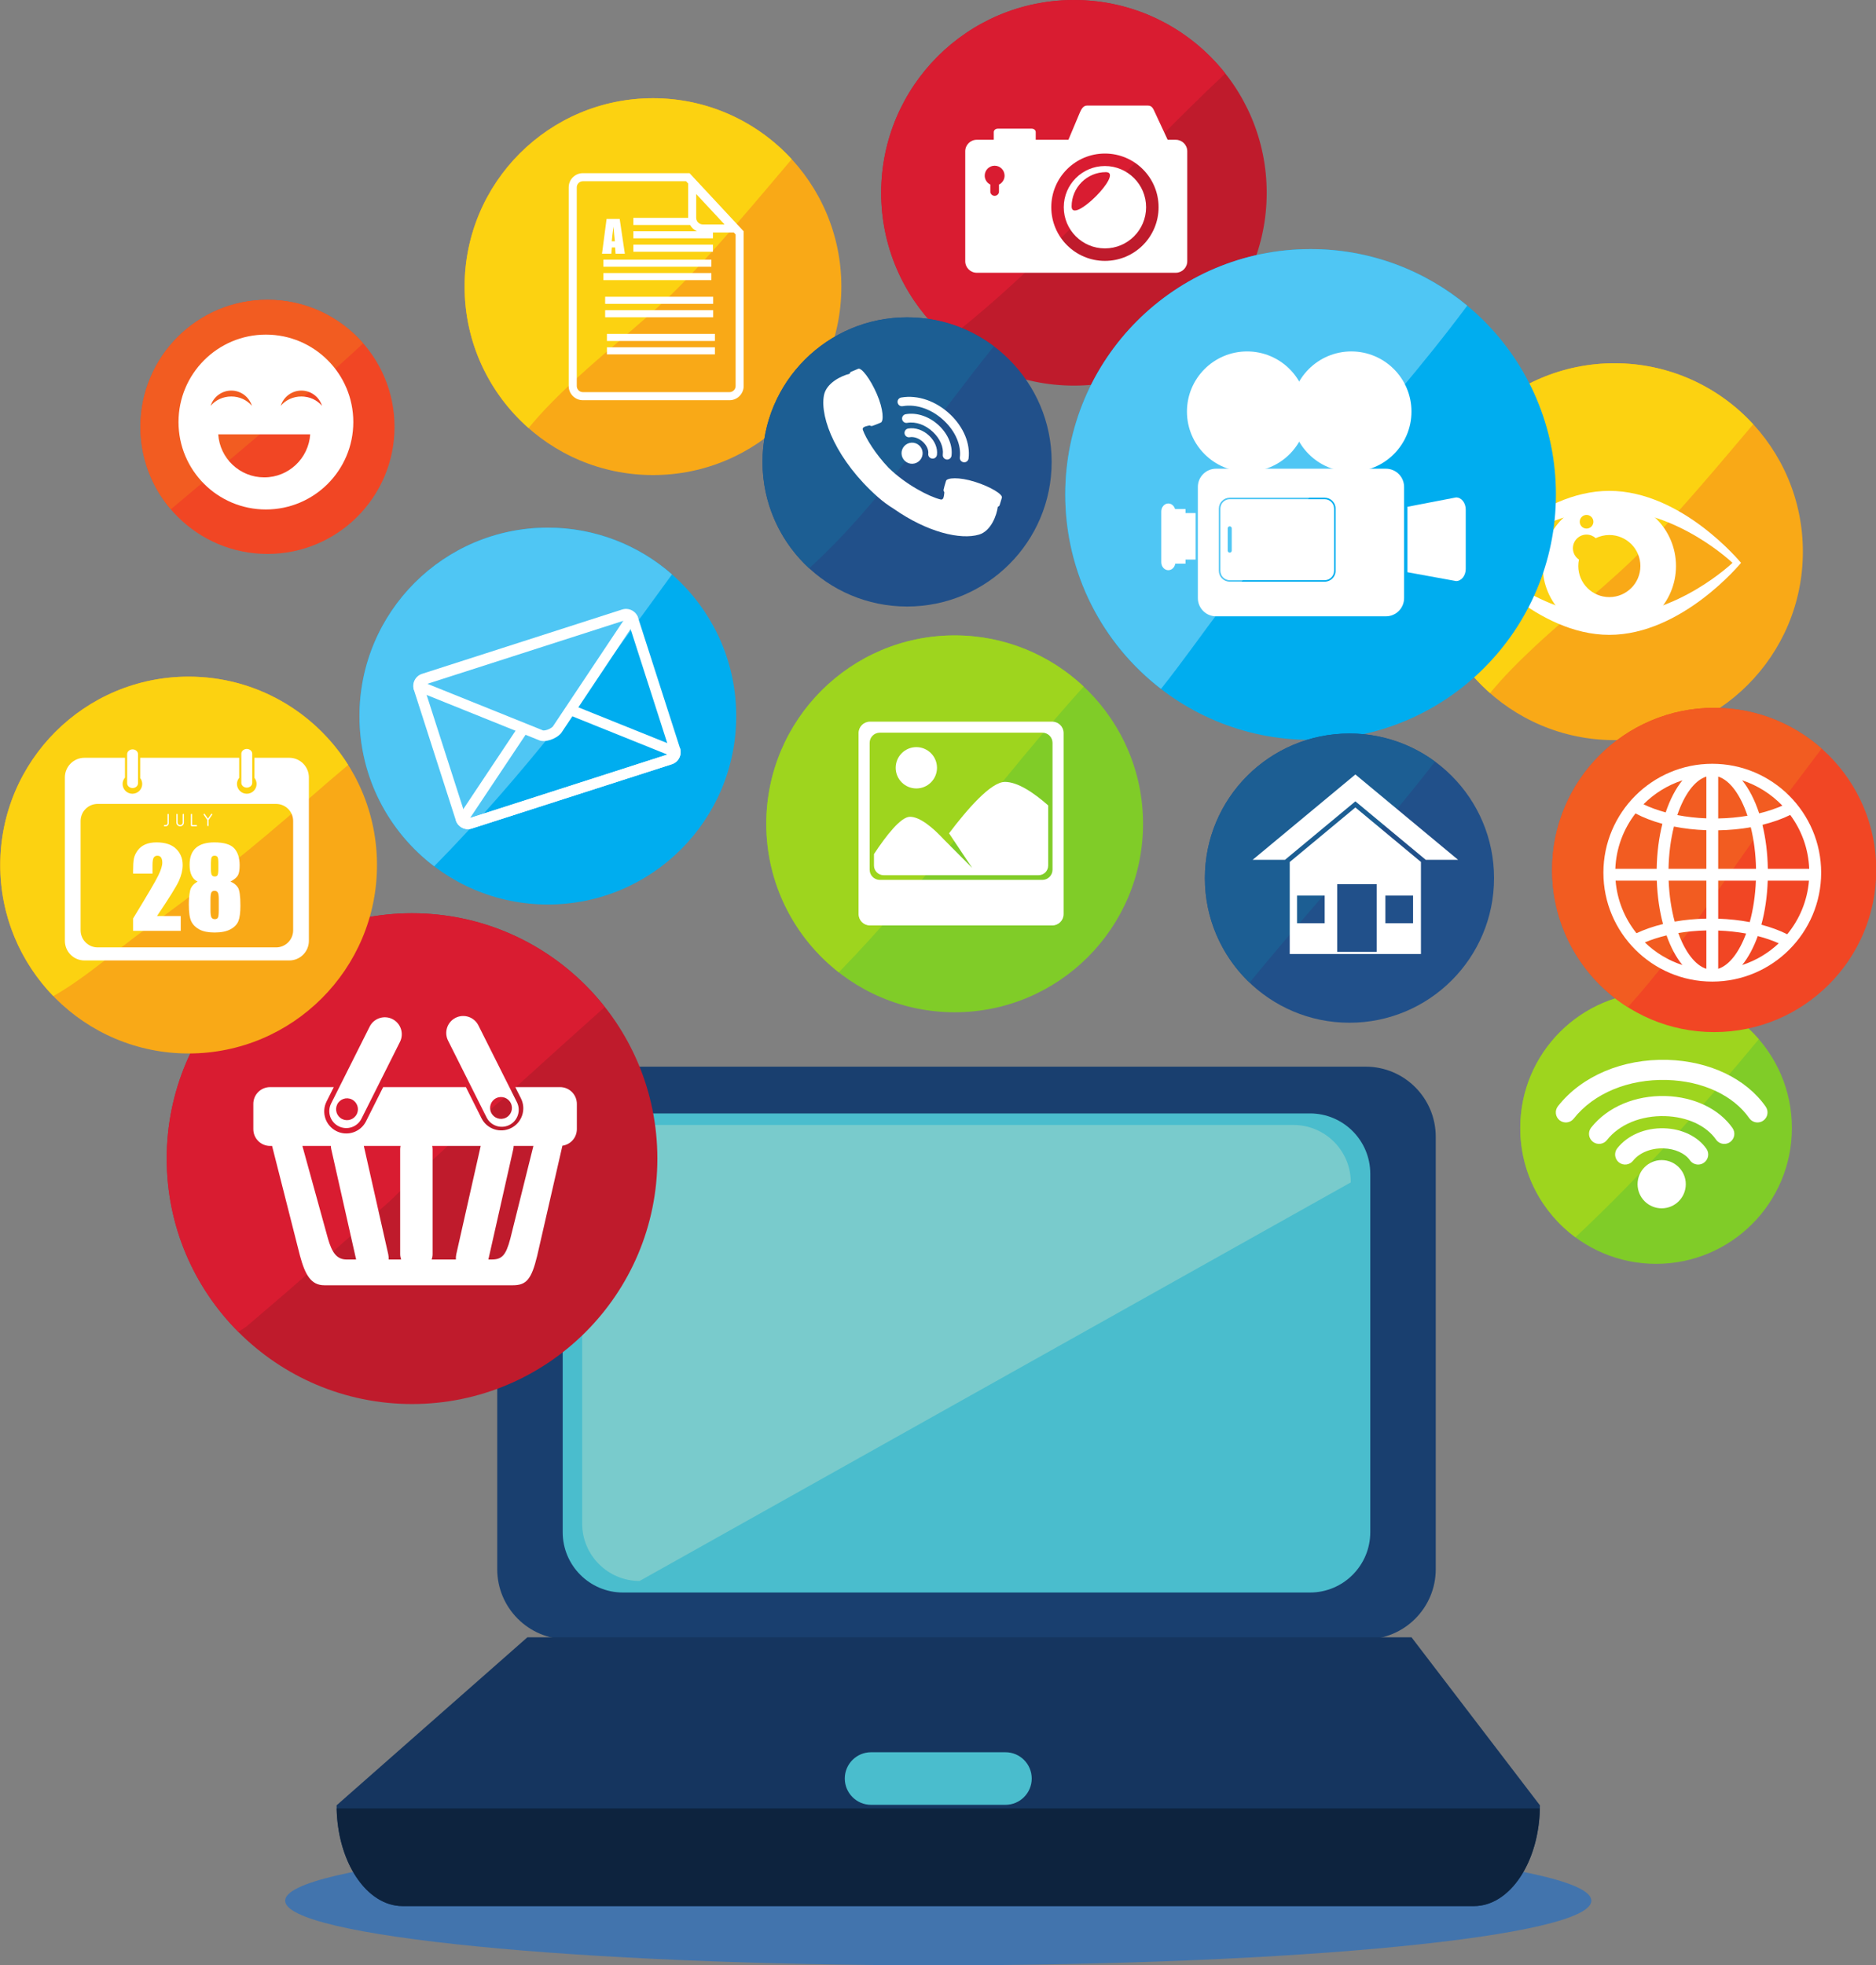 <?xml version="1.0" encoding="UTF-8"?><svg xmlns="http://www.w3.org/2000/svg" xmlns:xlink="http://www.w3.org/1999/xlink" height="365.0" preserveAspectRatio="xMidYMid meet" version="1.0" viewBox="38.3 30.1 348.5 365.0" width="348.5" zoomAndPan="magnify"><rect x="38.3" y="30.1" width="348.5" height="365.0" fill="#808080" stroke="none"/><defs><clipPath id="a"><path d="M 0 0 L 425.199 0 L 425.199 425.199 L 0 425.199 Z M 0 0"/></clipPath></defs><g><g clip-path="url(#a)"/><g><path d="M 212.598 395.105 C 145.59 395.105 91.27 389.73 91.27 383.105 C 91.27 376.477 145.59 371.102 212.598 371.102 C 279.605 371.102 333.926 376.477 333.926 383.105 C 333.926 389.73 279.605 395.105 212.598 395.105" fill="#4274ad"/></g><g><path d="M 305.016 321.531 C 305.016 328.723 299.188 334.555 291.996 334.555 L 143.691 334.555 C 136.5 334.555 130.668 328.723 130.668 321.531 L 130.668 241.23 C 130.668 234.035 136.5 228.207 143.691 228.207 L 291.996 228.207 C 299.188 228.207 305.016 234.035 305.016 241.23 L 305.016 321.531" fill="#193f6f"/></g><g><path d="M 300.516 334.191 L 324.367 365.391 C 324.367 375.727 318.875 384.109 312.102 384.109 L 113.094 384.109 C 106.32 384.109 100.828 375.727 100.828 365.391 L 136.266 334.191 L 300.516 334.191" fill="#15355f"/></g><g><path d="M 100.844 365.969 C 101.047 376.035 106.449 384.109 113.094 384.109 L 312.102 384.109 C 318.746 384.109 324.148 376.035 324.348 365.969 L 100.844 365.969" fill="#0d233e"/></g><g><path d="M 292.852 314.668 C 292.852 320.855 287.836 325.871 281.648 325.871 L 154.035 325.871 C 147.848 325.871 142.832 320.855 142.832 314.668 L 142.832 248.094 C 142.832 241.906 147.848 236.891 154.035 236.891 L 281.648 236.891 C 287.836 236.891 292.852 241.906 292.852 248.094 L 292.852 314.668" fill="#4abdcd"/></g><g><path d="M 157.113 323.727 C 151.227 323.727 146.449 318.953 146.449 313.062 L 146.449 249.699 C 146.449 243.809 151.227 239.035 157.113 239.035 L 278.57 239.035 C 284.461 239.035 289.234 243.809 289.234 249.699 L 157.113 323.727" fill="#79cbcc"/></g><g><path d="M 229.961 360.418 C 229.961 363.113 227.773 365.301 225.078 365.301 L 200.117 365.301 C 197.422 365.301 195.234 363.113 195.234 360.418 C 195.234 357.719 197.422 355.535 200.117 355.535 L 225.078 355.535 C 227.773 355.535 229.961 357.719 229.961 360.418" fill="#4abdcd"/></g><g><path d="M 373.215 132.562 C 373.215 151.891 357.547 167.559 338.219 167.559 C 318.891 167.559 303.223 151.891 303.223 132.562 C 303.223 113.234 318.891 97.566 338.219 97.566 C 357.547 97.566 373.215 113.234 373.215 132.562" fill="#f9a917"/></g><g><path d="M 315.109 158.828 C 317.676 155.672 320.617 152.793 323.445 150.145 C 330.281 143.742 337.887 138.059 344.352 131.277 C 351.176 124.121 357.574 116.477 363.988 108.895 C 357.594 101.934 348.418 97.566 338.219 97.566 C 318.891 97.566 303.223 113.234 303.223 132.562 C 303.223 143.027 307.824 152.414 315.109 158.828" fill="#fcd211"/></g><g><path d="M 273.613 65.91 C 273.613 85.684 257.578 101.719 237.805 101.719 C 218.027 101.719 201.996 85.684 201.996 65.91 C 201.996 46.133 218.027 30.102 237.805 30.102 C 257.578 30.102 273.613 46.133 273.613 65.91" fill="#bf1b2c"/></g><g><path d="M 214.438 93.027 C 233.203 78.441 248.559 59.969 265.922 43.75 C 259.363 35.441 249.211 30.102 237.805 30.102 C 218.027 30.102 201.996 46.133 201.996 65.91 C 201.996 76.754 206.82 86.461 214.438 93.027" fill="#d91c31"/></g><g><path d="M 230.703 57.184 C 230.703 57.535 230.375 57.824 229.965 57.824 L 223.648 57.824 C 223.242 57.824 222.91 57.535 222.91 57.184 L 222.91 54.637 C 222.91 54.281 223.242 53.996 223.648 53.996 L 229.965 53.996 C 230.375 53.996 230.703 54.281 230.703 54.637 L 230.703 57.184" fill="#fff"/></g><g><path d="M 255.332 56.316 C 255.332 57.051 254.738 57.645 254.004 57.645 L 237.996 57.645 C 237.262 57.645 236.668 57.051 236.668 56.316 L 238.887 51.039 C 239.125 50.492 239.484 49.711 240.215 49.711 L 251.547 49.711 C 252.281 49.711 252.516 50.227 252.875 51.039 L 255.332 56.316" fill="#fff"/></g><g><path d="M 237.371 68.438 C 237.371 64.922 240.223 62.07 243.738 62.07 C 247.254 62.07 237.371 71.953 237.371 68.438 Z M 243.559 60.938 C 239.336 60.938 235.914 64.363 235.914 68.586 C 235.914 72.809 239.336 76.234 243.559 76.234 C 247.785 76.234 251.207 72.809 251.207 68.586 C 251.207 64.363 247.785 60.938 243.559 60.938" fill="#fff"/></g><g><path d="M 243.559 78.555 C 238.055 78.555 233.594 74.094 233.594 68.586 C 233.594 63.082 238.055 58.617 243.559 58.617 C 249.066 58.617 253.527 63.082 253.527 68.586 C 253.527 74.094 249.066 78.555 243.559 78.555 Z M 223.875 64.379 L 223.875 65.672 C 223.875 66.113 223.516 66.473 223.07 66.473 C 222.629 66.473 222.27 66.113 222.27 65.672 L 222.27 64.379 C 221.656 64.078 221.227 63.453 221.227 62.727 C 221.227 61.703 222.055 60.879 223.07 60.879 C 224.09 60.879 224.918 61.703 224.918 62.727 C 224.918 63.453 224.488 64.078 223.875 64.379 Z M 256.715 56.059 L 219.754 56.059 C 218.57 56.059 217.609 57.02 217.609 58.199 L 217.609 78.613 C 217.609 79.797 218.57 80.758 219.754 80.758 L 256.715 80.758 C 257.898 80.758 258.855 79.797 258.855 78.613 L 258.855 58.199 C 258.855 57.02 257.898 56.059 256.715 56.059" fill="#fff"/></g><g><path d="M 337.262 144.441 C 324.625 144.441 314.383 134.637 314.383 134.637 C 314.383 134.637 324.625 124.828 337.262 124.828 C 349.898 124.828 360.141 134.637 360.141 134.637 C 360.141 134.637 349.898 144.441 337.262 144.441 Z M 337.262 121.266 C 323.75 121.266 312.797 134.637 312.797 134.637 C 312.797 134.637 323.75 148.008 337.262 148.008 C 350.773 148.008 361.727 134.637 361.727 134.637 C 361.727 134.637 350.773 121.266 337.262 121.266" fill="#fff"/></g><g><path d="M 337.262 140.996 C 334.078 140.996 331.496 138.414 331.496 135.23 C 331.496 134.816 331.539 134.418 331.621 134.031 C 330.941 133.574 330.496 132.805 330.496 131.922 C 330.496 130.523 331.633 129.387 333.031 129.387 C 333.691 129.387 334.281 129.645 334.734 130.051 C 335.5 129.68 336.352 129.465 337.262 129.465 C 340.445 129.465 343.031 132.047 343.031 135.23 C 343.031 138.414 340.445 140.996 337.262 140.996 Z M 333.031 125.734 C 333.73 125.734 334.301 126.301 334.301 127.004 C 334.301 127.703 333.73 128.27 333.031 128.27 C 332.332 128.27 331.762 127.703 331.762 127.004 C 331.762 126.301 332.332 125.734 333.031 125.734 Z M 337.262 122.848 C 330.426 122.848 324.883 128.395 324.883 135.23 C 324.883 142.066 330.426 147.609 337.262 147.609 C 344.098 147.609 349.645 142.066 349.645 135.23 C 349.645 128.395 344.098 122.848 337.262 122.848" fill="#fff"/></g><g><path d="M 160.418 245.289 C 160.418 270.457 140.012 290.863 114.844 290.863 C 89.672 290.863 69.27 270.457 69.27 245.289 C 69.27 220.117 89.672 199.715 114.844 199.715 C 140.012 199.715 160.418 220.117 160.418 245.289" fill="#bf1b2c"/></g><g><path d="M 84.066 276.48 C 93.148 268.789 102.074 260.922 110.938 252.973 C 116.289 247.703 121.723 242.52 127.5 237.699 C 128.781 236.629 130.074 235.57 131.367 234.508 C 137.77 228.699 144.18 222.898 150.633 217.145 C 142.289 206.547 129.379 199.715 114.844 199.715 C 89.672 199.715 69.27 220.117 69.27 245.289 C 69.27 257.855 74.363 269.219 82.594 277.461 C 83.09 277.148 83.574 276.805 84.066 276.48" fill="#d91c31"/></g><g><path d="M 108.332 190.766 C 108.332 210.09 92.664 225.758 73.34 225.758 C 54.012 225.758 38.344 210.09 38.344 190.766 C 38.344 171.438 54.012 155.77 73.34 155.77 C 92.664 155.77 108.332 171.438 108.332 190.766" fill="#f9a917"/></g><g><path d="M 65.293 202.695 C 75.684 195.258 85.496 187.371 95.109 178.934 C 97.727 176.633 100.344 174.379 102.98 172.168 C 96.789 162.32 85.832 155.77 73.34 155.77 C 54.012 155.77 38.344 171.438 38.344 190.766 C 38.344 200.223 42.105 208.801 48.207 215.102 C 54.316 211.629 60.043 206.453 65.293 202.695" fill="#fcd211"/></g><g><path d="M 194.598 83.34 C 194.598 102.664 178.934 118.332 159.605 118.332 C 140.277 118.332 124.609 102.664 124.609 83.34 C 124.609 64.012 140.277 48.344 159.605 48.344 C 178.934 48.344 194.598 64.012 194.598 83.34" fill="#f9a917"/></g><g><path d="M 136.492 109.605 C 139.062 106.449 142.004 103.566 144.832 100.918 C 151.664 94.52 159.273 88.836 165.738 82.055 C 172.559 74.898 178.957 67.25 185.375 59.668 C 178.98 52.711 169.805 48.344 159.605 48.344 C 140.277 48.344 124.609 64.012 124.609 83.34 C 124.609 93.805 129.211 103.191 136.492 109.605" fill="#fcd211"/></g><g><path d="M 175.066 163.094 C 175.066 182.422 159.398 198.09 140.074 198.09 C 120.746 198.09 105.078 182.422 105.078 163.094 C 105.078 143.766 120.746 128.098 140.074 128.098 C 159.398 128.098 175.066 143.766 175.066 163.094" fill="#00adef"/></g><g><path d="M 118.957 190.996 C 135.312 174.387 149.484 155.688 163.133 136.781 C 156.977 131.383 148.91 128.098 140.074 128.098 C 120.746 128.098 105.078 143.766 105.078 163.094 C 105.078 174.488 110.527 184.605 118.957 190.996" fill="#4fc6f4"/></g><g><path d="M 327.34 121.938 C 327.34 147.109 306.934 167.512 281.766 167.512 C 256.594 167.512 236.191 147.109 236.191 121.938 C 236.191 96.77 256.594 76.363 281.766 76.363 C 306.934 76.363 327.34 96.77 327.34 121.938" fill="#00adef"/></g><g><path d="M 253.977 158.047 C 257.945 153.055 261.621 147.82 265.457 142.711 C 271.617 134.496 278.168 126.52 284.77 118.648 C 293.539 108.199 302.703 97.871 310.863 86.867 C 302.973 80.309 292.828 76.363 281.766 76.363 C 256.594 76.363 236.191 96.77 236.191 121.938 C 236.191 136.645 243.164 149.715 253.977 158.047" fill="#4fc6f4"/></g><g><path d="M 250.641 183.105 C 250.641 202.434 234.973 218.102 215.645 218.102 C 196.32 218.102 180.652 202.434 180.652 183.105 C 180.652 163.781 196.32 148.113 215.645 148.113 C 234.973 148.113 250.641 163.781 250.641 183.105" fill="#80cc28"/></g><g><path d="M 194.125 210.691 C 210.363 193.992 224.035 174.883 239.609 157.613 C 233.348 151.727 224.922 148.113 215.645 148.113 C 196.32 148.113 180.652 163.781 180.652 183.105 C 180.652 194.316 185.93 204.285 194.125 210.691" fill="#9ed51e"/></g><g><path d="M 371.176 239.602 C 371.176 253.535 359.879 264.828 345.945 264.828 C 332.012 264.828 320.715 253.535 320.715 239.602 C 320.715 225.668 332.012 214.371 345.945 214.371 C 359.879 214.371 371.176 225.668 371.176 239.602" fill="#80cc28"/></g><g><path d="M 330.961 259.898 C 343.148 248.445 354.348 236.004 365.031 223.109 C 360.406 217.762 353.574 214.371 345.945 214.371 C 332.012 214.371 320.715 225.668 320.715 239.602 C 320.715 247.922 324.746 255.301 330.961 259.898" fill="#9ed51e"/></g><g><path d="M 233.664 115.891 C 233.664 130.723 221.641 142.746 206.805 142.746 C 191.977 142.746 179.949 130.723 179.949 115.891 C 179.949 101.059 191.977 89.035 206.805 89.035 C 221.641 89.035 233.664 101.059 233.664 115.891" fill="#21508a"/></g><g><path d="M 188.617 135.648 C 201.844 123.621 211.664 108.34 222.93 94.414 C 218.441 91.039 212.855 89.035 206.805 89.035 C 191.977 89.035 179.949 101.059 179.949 115.891 C 179.949 123.707 183.293 130.738 188.617 135.648" fill="#1c5e93"/></g><g><path d="M 315.844 193.191 C 315.844 208.023 303.82 220.047 288.984 220.047 C 274.152 220.047 262.129 208.023 262.129 193.191 C 262.129 178.359 274.152 166.332 288.984 166.332 C 303.82 166.332 315.844 178.359 315.844 193.191" fill="#21508a"/></g><g><path d="M 270.434 212.598 C 281.73 198.758 293.953 185.656 304.883 171.547 C 300.434 168.273 294.938 166.332 288.984 166.332 C 274.152 166.332 262.129 178.359 262.129 193.191 C 262.129 200.824 265.32 207.707 270.434 212.598" fill="#1c5e93"/></g><g><path d="M 111.59 109.383 C 111.59 122.414 101.023 132.98 87.988 132.98 C 74.953 132.98 64.387 122.414 64.387 109.383 C 64.387 96.348 74.953 85.777 87.988 85.777 C 101.023 85.777 111.59 96.348 111.59 109.383" fill="#f14624"/></g><g><path d="M 105.766 93.867 C 101.441 88.914 95.082 85.777 87.988 85.777 C 74.953 85.777 64.387 96.348 64.387 109.383 C 64.387 115.227 66.516 120.566 70.035 124.691 C 82.051 114.539 94.254 104.566 105.766 93.867" fill="#f25c21"/></g><g><path d="M 386.852 191.672 C 386.852 208.305 373.371 221.785 356.742 221.785 C 340.109 221.785 326.629 208.305 326.629 191.672 C 326.629 175.043 340.109 161.562 356.742 161.562 C 373.371 161.562 386.852 175.043 386.852 191.672" fill="#f14624"/></g><g><path d="M 340.699 217.148 C 351.488 205.234 360.121 190.988 369.75 178.32 C 372.074 175.266 374.398 172.207 376.699 169.137 C 371.387 164.426 364.398 161.562 356.742 161.562 C 340.109 161.562 326.629 175.043 326.629 191.672 C 326.629 202.402 332.246 211.816 340.699 217.148" fill="#f25c21"/></g><g><path d="M 206.277 112.961 C 205.555 113.766 205.621 115.004 206.426 115.73 C 207.227 116.453 208.465 116.387 209.191 115.582 C 209.914 114.777 209.852 113.543 209.047 112.816 C 208.242 112.094 207.004 112.156 206.277 112.961" fill="#fff"/></g><g><path d="M 210.742 114.363 C 210.707 114.637 210.812 114.898 211.004 115.07 C 211.125 115.18 211.281 115.254 211.453 115.273 C 211.898 115.328 212.305 115.012 212.359 114.562 C 212.512 113.355 211.973 112.031 210.918 111.027 C 209.801 109.965 208.336 109.465 207.004 109.691 C 206.562 109.77 206.266 110.191 206.34 110.637 C 206.418 111.078 206.84 111.379 207.281 111.301 C 208.098 111.16 209.059 111.512 209.793 112.211 C 210.465 112.852 210.828 113.676 210.742 114.363" fill="#fff"/></g><g><path d="M 213.441 114.535 C 213.406 114.812 213.512 115.07 213.707 115.242 C 213.824 115.352 213.977 115.426 214.148 115.445 C 214.598 115.504 215.004 115.184 215.059 114.734 C 215.293 112.844 214.434 110.762 212.762 109.164 C 210.977 107.465 208.656 106.664 206.551 107.027 C 206.109 107.102 205.809 107.523 205.887 107.969 C 205.961 108.414 206.383 108.711 206.828 108.633 C 208.426 108.359 210.223 109 211.637 110.348 C 212.938 111.59 213.613 113.152 213.441 114.535" fill="#fff"/></g><g><path d="M 205.047 104.871 C 205.125 105.316 205.547 105.613 205.988 105.535 C 208.566 105.094 211.457 106.113 213.715 108.27 C 215.805 110.262 216.887 112.797 216.609 115.047 C 216.574 115.32 216.684 115.582 216.875 115.754 C 216.992 115.859 217.148 115.934 217.32 115.957 C 217.766 116.012 218.172 115.695 218.23 115.246 C 218.574 112.484 217.305 109.438 214.844 107.09 C 212.207 104.578 208.797 103.398 205.715 103.93 C 205.27 104.008 204.969 104.426 205.047 104.871" fill="#fff"/></g><g><path d="M 191.359 103.539 C 190.574 107.785 193.762 115.664 201.352 122.391 C 202.316 123.246 203.316 123.977 204.289 124.57 C 210.555 128.969 216.738 130.402 220.164 129.391 C 222.438 128.715 223.469 125.73 223.664 124.219 C 223.789 124.176 223.941 124.094 223.996 123.93 C 224.09 123.637 224.297 122.906 224.414 122.535 C 224.613 121.91 222.32 120.508 219.445 119.598 C 216.359 118.621 214.223 118.855 214.047 119.402 C 213.875 119.945 213.625 120.797 213.586 121.062 C 213.555 121.258 213.672 121.445 213.734 121.531 C 213.652 122.305 213.59 123 213.039 122.867 C 210.906 122.355 206.523 120.078 203.387 116.992 L 203.34 116.949 C 200.961 114.438 199.164 111.562 198.59 109.941 C 198.402 109.41 199.09 109.277 199.844 109.109 C 199.938 109.164 200.137 109.258 200.328 109.211 C 200.59 109.145 201.41 108.805 201.934 108.578 C 202.457 108.348 202.465 106.195 201.172 103.23 C 199.965 100.465 198.328 98.332 197.73 98.594 C 197.371 98.754 196.672 99.031 196.387 99.156 C 196.227 99.23 196.16 99.391 196.137 99.52 C 194.652 99.867 191.789 101.207 191.359 103.539" fill="#fff"/></g><g><path d="M 94.285 103.738 C 92.719 103.738 91.332 104.422 90.457 105.473 C 90.961 103.832 92.484 102.641 94.285 102.641 C 96.086 102.641 97.609 103.832 98.109 105.473 C 97.234 104.422 95.852 103.738 94.285 103.738 Z M 87.383 118.762 C 82.844 118.762 79.133 115.23 78.84 110.762 L 95.926 110.762 C 95.629 115.23 91.926 118.762 87.383 118.762 Z M 77.438 105.473 C 77.941 103.832 79.461 102.641 81.266 102.641 C 83.066 102.641 84.586 103.832 85.09 105.473 C 84.215 104.422 82.828 103.738 81.266 103.738 C 79.695 103.738 78.312 104.422 77.438 105.473 Z M 87.695 92.246 C 78.727 92.246 71.461 99.52 71.461 108.484 C 71.461 117.453 78.727 124.723 87.695 124.723 C 96.664 124.723 103.934 117.453 103.934 108.484 C 103.934 99.52 96.664 92.246 87.695 92.246" fill="#fff"/></g><g><path d="M 104.574 237.023 C 104.074 238.023 102.855 238.43 101.855 237.93 C 100.852 237.426 100.449 236.207 100.949 235.203 C 101.453 234.203 102.672 233.797 103.672 234.301 C 104.672 234.805 105.078 236.023 104.574 237.023 Z M 111.199 219.367 C 109.641 218.59 107.746 219.219 106.969 220.773 L 99.809 235.051 C 99.027 236.605 99.656 238.5 101.215 239.277 C 102.77 240.059 104.668 239.43 105.445 237.875 L 112.602 223.602 C 113.383 222.047 112.754 220.148 111.199 219.367" fill="#fff"/></g><g><path d="M 130.461 234.062 C 131.465 233.559 132.68 233.965 133.184 234.965 C 133.688 235.965 133.281 237.188 132.281 237.688 C 131.277 238.191 130.059 237.785 129.559 236.785 C 129.055 235.781 129.457 234.562 130.461 234.062 Z M 121.531 223.359 L 128.691 237.637 C 129.473 239.191 131.363 239.82 132.922 239.039 C 134.48 238.262 135.105 236.363 134.328 234.809 L 127.168 220.535 C 126.383 218.98 124.492 218.352 122.938 219.129 C 121.383 219.91 120.754 221.805 121.531 223.359" fill="#fff"/></g><g><path d="M 133.098 260.156 C 132.273 263.27 131.539 264.023 129.625 264.023 L 129.023 264.023 L 133.645 243.543 C 133.691 243.336 133.711 243.133 133.719 242.93 L 137.387 242.93 Z M 99.227 260.156 L 94.473 242.93 L 99.766 242.93 C 99.773 243.133 99.793 243.336 99.84 243.543 L 104.457 264.023 L 102.699 264.023 C 100.785 264.023 99.949 262.625 99.227 260.156 Z M 110.426 263.059 L 105.887 242.93 L 112.707 242.93 C 112.66 243.137 112.637 243.352 112.637 243.57 L 112.637 263.031 C 112.637 263.383 112.707 263.711 112.816 264.023 L 110.5 264.023 C 110.512 263.707 110.5 263.387 110.426 263.059 Z M 122.988 264.023 L 118.484 264.023 C 118.598 263.711 118.664 263.383 118.664 263.031 L 118.664 243.57 C 118.664 243.352 118.641 243.137 118.594 242.93 L 127.598 242.93 L 123.059 263.059 C 122.988 263.387 122.973 263.707 122.988 264.023 Z M 142.34 232.004 L 134.023 232.004 L 135.078 234.102 C 136.094 236.129 135.273 238.594 133.246 239.609 C 131.223 240.621 128.758 239.805 127.742 237.781 L 124.848 232.004 L 109.48 232.004 L 106.297 238.352 C 105.285 240.375 102.816 241.191 100.793 240.176 C 98.77 239.16 97.949 236.695 98.965 234.672 L 100.305 232.004 L 88.48 232.004 C 86.754 232.004 85.359 233.398 85.359 235.121 L 85.359 239.805 C 85.359 241.531 86.754 242.93 88.48 242.93 L 88.844 242.93 L 94.031 263.34 C 94.977 266.828 96.059 268.805 98.551 268.805 L 133.57 268.805 C 136.066 268.805 137.023 267.738 138.09 263.34 L 142.777 242.887 C 144.293 242.672 145.461 241.383 145.461 239.805 L 145.461 235.121 C 145.461 233.398 144.066 232.004 142.34 232.004" fill="#fff"/></g><g><path d="M 153.895 143.398 L 116.738 155.34 C 115.5 155.738 114.816 157.066 115.215 158.309 L 122.977 182.457 C 123.375 183.695 124.703 184.379 125.945 183.98 L 163.102 172.039 C 164.344 171.641 165.027 170.309 164.629 169.07 L 156.867 144.922 C 156.469 143.684 155.137 143 153.895 143.398 Z M 154.496 145.27 C 154.703 145.203 154.926 145.32 154.992 145.523 L 162.754 169.672 C 162.82 169.879 162.707 170.102 162.5 170.168 L 125.344 182.109 C 125.137 182.176 124.914 182.062 124.848 181.855 L 117.086 157.707 C 117.02 157.5 117.137 157.277 117.34 157.215 L 154.496 145.27" fill="#fff"/></g><g><path d="M 145.156 161.234 C 144.844 161.816 144.504 162.387 144.141 162.941 L 162.27 170.242 L 125.633 182.016 L 136.492 165.73 L 136.391 165.664 C 135.891 165.301 135.379 164.965 134.859 164.637 L 122.977 182.457 C 123.375 183.695 124.703 184.379 125.945 183.98 L 163.102 172.039 C 164.344 171.641 165.027 170.309 164.629 169.07 L 145.156 161.234" fill="#fff"/></g><g><path d="M 153.863 143.305 L 116.711 155.246 C 115.469 155.645 114.789 156.973 115.184 158.215 L 138.43 167.574 C 138.938 167.812 139.734 167.777 140.535 167.52 C 141.285 167.277 142.043 166.84 142.551 166.25 L 156.836 144.828 C 156.438 143.586 155.105 142.906 153.863 143.305 Z M 154.176 145.27 L 141 165.035 C 140.754 165.281 140.355 165.512 139.93 165.648 C 139.559 165.766 139.297 165.773 139.203 165.766 L 139.168 165.75 L 117.543 157.043 L 154.176 145.27" fill="#fff"/></g><g><path d="M 233.824 191.625 C 233.824 192.668 232.98 193.516 231.938 193.516 L 201.738 193.516 C 200.699 193.516 199.852 192.668 199.852 191.625 L 199.852 168.062 C 199.852 167.023 200.699 166.176 201.738 166.176 L 231.938 166.176 C 232.98 166.176 233.824 167.023 233.824 168.062 Z M 233.77 164.129 L 199.91 164.129 C 198.742 164.129 197.793 165.078 197.793 166.246 L 197.793 199.867 C 197.793 201.039 198.742 201.984 199.91 201.984 L 233.77 201.984 C 234.938 201.984 235.887 201.039 235.887 199.867 L 235.887 166.246 C 235.887 165.078 234.938 164.129 233.77 164.129" fill="#fff"/></g><g><path d="M 212.363 172.699 C 212.363 174.816 210.645 176.535 208.527 176.535 C 206.41 176.535 204.691 174.816 204.691 172.699 C 204.691 170.578 206.41 168.859 208.527 168.859 C 210.645 168.859 212.363 170.578 212.363 172.699" fill="#fff"/></g><g><path d="M 224.98 175.32 C 222.367 175.32 217.93 180.461 214.602 184.867 L 218.895 191.293 L 213.703 186.074 C 211.566 183.773 209.188 181.797 207.344 181.797 C 205.641 181.797 202.902 185.316 200.656 188.727 L 200.656 190.852 C 200.656 191.848 201.465 192.648 202.457 192.648 L 231.223 192.648 C 232.215 192.648 233.02 191.848 233.02 190.852 L 233.02 179.688 C 230.293 177.285 227.34 175.32 224.98 175.32" fill="#fff"/></g><g><path d="M 92.758 202.879 C 92.758 204.633 91.332 206.055 89.582 206.055 L 56.445 206.055 C 54.695 206.055 53.273 204.633 53.273 202.879 L 53.273 182.578 C 53.273 180.824 54.695 179.406 56.445 179.406 L 89.582 179.406 C 91.332 179.406 92.758 180.824 92.758 182.578 Z M 92.039 170.84 L 85.559 170.84 L 85.559 174.559 C 85.809 174.871 85.965 175.266 85.965 175.699 C 85.965 176.703 85.148 177.52 84.145 177.52 C 83.141 177.52 82.32 176.703 82.32 175.699 C 82.32 175.266 82.48 174.871 82.734 174.559 L 82.734 170.84 L 64.344 170.84 L 64.344 174.602 C 64.574 174.906 64.719 175.285 64.719 175.699 C 64.719 176.703 63.902 177.52 62.895 177.52 C 61.891 177.52 61.074 176.703 61.074 175.699 C 61.074 175.246 61.246 174.836 61.52 174.52 L 61.52 170.84 L 53.992 170.84 C 51.98 170.84 50.352 172.473 50.352 174.484 L 50.352 204.836 C 50.352 206.852 51.98 208.48 53.992 208.48 L 92.039 208.48 C 94.047 208.48 95.68 206.852 95.68 204.836 L 95.68 174.484 C 95.68 172.473 94.047 170.84 92.039 170.84" fill="#fff"/></g><g><path d="M 69.652 181.336 L 69.652 182.977 C 69.652 183.141 69.594 183.281 69.48 183.395 C 69.367 183.508 69.227 183.566 69.062 183.566 L 68.832 183.566 L 68.715 183.445 L 68.832 183.328 L 69.062 183.328 C 69.164 183.328 69.246 183.297 69.316 183.227 C 69.387 183.16 69.418 183.074 69.418 182.977 L 69.418 181.336 L 69.535 181.219 L 69.652 181.336" fill="#fff"/></g><g><path d="M 72.469 181.336 L 72.469 182.859 C 72.469 183.055 72.398 183.223 72.262 183.359 C 72.125 183.496 71.961 183.566 71.766 183.566 C 71.57 183.566 71.406 183.496 71.266 183.359 C 71.129 183.223 71.059 183.055 71.059 182.859 L 71.059 181.336 L 71.18 181.219 L 71.293 181.336 L 71.293 182.859 C 71.293 182.992 71.34 183.105 71.43 183.195 C 71.523 183.285 71.633 183.328 71.766 183.328 C 71.898 183.328 72.012 183.285 72.098 183.195 C 72.188 183.105 72.234 182.992 72.234 182.859 L 72.234 181.336 L 72.352 181.219 L 72.469 181.336" fill="#fff"/></g><g><path d="M 73.762 181.336 L 73.879 181.219 L 73.996 181.336 L 73.996 183.328 L 74.816 183.328 L 74.93 183.445 L 74.816 183.566 L 73.879 183.566 L 73.762 183.445 L 73.762 181.336" fill="#fff"/></g><g><path d="M 77.047 182.391 L 77.047 183.445 L 76.93 183.566 L 76.812 183.445 L 76.812 182.391 L 76.129 181.402 L 76.109 181.336 L 76.227 181.219 L 76.324 181.266 L 76.93 182.148 L 77.539 181.266 L 77.633 181.219 L 77.75 181.336 L 77.73 181.402 L 77.047 182.391" fill="#fff"/></g><g><path d="M 71.875 200.234 L 71.875 202.98 L 63.023 202.98 L 63.023 200.684 C 65.645 196.391 67.207 193.738 67.699 192.719 C 68.195 191.699 68.445 190.906 68.445 190.336 C 68.445 189.895 68.367 189.566 68.219 189.355 C 68.07 189.137 67.84 189.027 67.535 189.027 C 67.23 189.027 67 189.148 66.852 189.387 C 66.703 189.629 66.629 190.102 66.629 190.812 L 66.629 192.348 L 63.023 192.348 L 63.023 191.758 C 63.023 190.855 63.066 190.145 63.16 189.621 C 63.254 189.102 63.484 188.59 63.848 188.082 C 64.211 187.578 64.688 187.195 65.273 186.938 C 65.855 186.68 66.559 186.551 67.371 186.551 C 68.973 186.551 70.188 186.945 71.004 187.738 C 71.824 188.531 72.234 189.535 72.234 190.754 C 72.234 191.676 72.004 192.652 71.543 193.68 C 71.082 194.711 69.719 196.895 67.465 200.234 L 71.875 200.234" fill="#fff"/></g><g><path d="M 78.859 190.371 C 78.859 189.828 78.812 189.469 78.715 189.293 C 78.617 189.117 78.434 189.027 78.164 189.027 C 77.895 189.027 77.715 189.121 77.621 189.312 C 77.531 189.504 77.484 189.855 77.484 190.371 L 77.484 191.598 C 77.484 192.082 77.539 192.418 77.645 192.605 C 77.746 192.789 77.93 192.883 78.18 192.883 C 78.445 192.883 78.625 192.793 78.719 192.609 C 78.812 192.426 78.859 192.051 78.859 191.48 Z M 78.938 197.074 C 78.938 196.461 78.875 196.047 78.746 195.848 C 78.621 195.645 78.422 195.543 78.152 195.543 C 77.887 195.543 77.695 195.641 77.578 195.836 C 77.465 196.031 77.402 196.445 77.402 197.074 L 77.402 199.168 C 77.402 199.863 77.469 200.312 77.598 200.512 C 77.727 200.711 77.934 200.812 78.211 200.812 C 78.496 200.812 78.688 200.711 78.789 200.508 C 78.887 200.305 78.938 199.848 78.938 199.137 Z M 81.117 193.836 C 81.707 194.074 82.164 194.43 82.484 194.906 C 82.801 195.379 82.961 196.512 82.961 198.301 C 82.961 199.602 82.832 200.562 82.582 201.18 C 82.332 201.797 81.84 202.305 81.109 202.695 C 80.379 203.094 79.398 203.289 78.168 203.289 C 76.977 203.289 76.027 203.102 75.332 202.723 C 74.633 202.344 74.133 201.844 73.832 201.219 C 73.531 200.594 73.379 199.555 73.379 198.102 C 73.379 197.121 73.453 196.273 73.602 195.559 C 73.754 194.84 74.223 194.266 75.012 193.836 C 74.516 193.598 74.145 193.219 73.895 192.695 C 73.645 192.176 73.52 191.512 73.52 190.711 C 73.52 189.32 73.906 188.281 74.676 187.59 C 75.445 186.895 76.598 186.551 78.133 186.551 C 79.902 186.551 81.129 186.918 81.809 187.652 C 82.484 188.391 82.82 189.441 82.82 190.809 C 82.82 191.68 82.711 192.305 82.488 192.691 C 82.262 193.074 81.809 193.457 81.117 193.836" fill="#fff"/></g><g><path d="M 63.941 175.562 C 63.941 176.059 63.488 176.461 62.93 176.461 C 62.371 176.461 61.918 176.059 61.918 175.562 L 61.918 170.176 C 61.918 169.68 62.371 169.277 62.93 169.277 C 63.488 169.277 63.941 169.68 63.941 170.176 L 63.941 175.562" fill="#fff"/></g><g><path d="M 85.156 175.484 C 85.156 175.98 84.703 176.383 84.145 176.383 C 83.586 176.383 83.133 175.98 83.133 175.484 L 83.133 170.094 C 83.133 169.598 83.586 169.195 84.145 169.195 C 84.703 169.195 85.156 169.598 85.156 170.094 L 85.156 175.484" fill="#fff"/></g><g><path d="M 281.141 106.543 C 281.141 112.715 276.141 117.719 269.969 117.719 C 263.801 117.719 258.797 112.715 258.797 106.543 C 258.797 100.375 263.801 95.371 269.969 95.371 C 276.141 95.371 281.141 100.375 281.141 106.543" fill="#fff"/></g><g><path d="M 300.504 106.543 C 300.504 112.715 295.5 117.719 289.332 117.719 C 283.16 117.719 278.156 112.715 278.156 106.543 C 278.156 100.375 283.16 95.371 289.332 95.371 C 295.5 95.371 300.504 100.375 300.504 106.543" fill="#fff"/></g><g><path d="M 308.793 122.484 L 299.758 124.223 L 299.758 136.375 L 308.793 138.02 C 309.785 138.02 310.586 137.012 310.586 135.773 L 310.586 124.73 C 310.586 123.488 309.785 122.484 308.793 122.484" fill="#fff"/></g><g><path d="M 267.117 132.363 C 267.117 132.57 266.949 132.738 266.742 132.738 C 266.535 132.738 266.367 132.57 266.367 132.363 L 266.367 128.23 C 266.367 128.023 266.535 127.855 266.742 127.855 C 266.949 127.855 267.117 128.023 267.117 128.23 Z M 284.379 122.816 L 266.754 122.816 C 265.789 122.816 265.004 123.602 265.004 124.566 L 265.004 136.105 C 265.004 137.07 265.789 137.855 266.754 137.855 L 284.379 137.855 C 285.344 137.855 286.129 137.07 286.129 136.105 L 286.129 124.566 C 286.129 123.602 285.344 122.816 284.379 122.816" fill="#fff"/></g><g><path d="M 286.41 136.105 C 286.41 137.227 285.5 138.137 284.379 138.137 L 266.754 138.137 C 265.633 138.137 264.723 137.227 264.723 136.105 L 264.723 124.566 C 264.723 123.445 265.633 122.535 266.754 122.535 L 284.379 122.535 C 285.5 122.535 286.41 123.445 286.41 124.566 Z M 295.754 117.152 L 264.207 117.152 C 262.34 117.152 260.824 118.664 260.824 120.531 L 260.824 141.188 C 260.824 143.055 262.34 144.566 264.207 144.566 L 295.754 144.566 C 297.621 144.566 299.133 143.055 299.133 141.188 L 299.133 120.531 C 299.133 118.664 297.621 117.152 295.754 117.152" fill="#fff"/></g><g><path d="M 255.43 134.027 L 260.406 134.027 L 260.406 125.391 L 255.43 125.391 L 255.43 134.027" fill="#fff"/></g><g><path d="M 255.43 134.781 L 258.531 134.781 L 258.531 124.641 L 255.43 124.641 L 255.43 134.781" fill="#fff"/></g><g><path d="M 256.652 134.504 C 256.652 135.332 256.062 136 255.336 136 C 254.613 136 254.023 135.332 254.023 134.504 L 254.023 125.105 C 254.023 124.277 254.613 123.609 255.336 123.609 C 256.062 123.609 256.652 124.277 256.652 125.105 L 256.652 134.504" fill="#fff"/></g><g><path d="M 351.465 250.035 C 351.465 252.512 349.457 254.516 346.984 254.516 C 344.512 254.516 342.508 252.512 342.508 250.035 C 342.508 247.562 344.512 245.559 346.984 245.559 C 349.457 245.559 351.465 247.562 351.465 250.035" fill="#fff"/></g><g><path d="M 353.77 246.387 C 353.18 246.387 352.598 246.109 352.234 245.59 C 351.324 244.289 349.445 243.441 347.324 243.383 C 345.004 243.312 342.836 244.191 341.668 245.676 C 341.031 246.484 339.855 246.625 339.047 245.988 C 338.238 245.348 338.098 244.176 338.734 243.367 C 340.652 240.938 343.902 239.547 347.43 239.648 C 350.762 239.746 353.699 241.168 355.297 243.453 C 355.883 244.297 355.676 245.461 354.832 246.051 C 354.508 246.277 354.137 246.387 353.77 246.387" fill="#fff"/></g><g><path d="M 358.621 242.551 C 358.027 242.551 357.449 242.273 357.086 241.754 C 355.262 239.141 351.723 237.512 347.605 237.395 C 343.145 237.266 339.109 238.926 336.816 241.84 C 336.18 242.648 335.004 242.785 334.199 242.148 C 333.383 241.512 333.246 240.34 333.883 239.527 C 336.91 235.691 342.078 233.504 347.715 233.66 C 353 233.816 357.648 236.039 360.148 239.613 C 360.738 240.461 360.531 241.621 359.684 242.215 C 359.359 242.441 358.988 242.551 358.621 242.551" fill="#fff"/></g><g><path d="M 364.785 238.566 C 364.195 238.566 363.617 238.289 363.254 237.77 C 360.281 233.52 354.57 230.867 347.969 230.68 C 340.824 230.469 334.352 233.156 330.648 237.855 C 330.012 238.668 328.84 238.805 328.027 238.168 C 327.223 237.531 327.082 236.355 327.719 235.547 C 332.148 229.922 339.758 226.711 348.074 226.945 C 355.855 227.172 362.672 230.418 366.312 235.633 C 366.902 236.48 366.699 237.641 365.852 238.23 C 365.527 238.461 365.152 238.566 364.785 238.566" fill="#fff"/></g><g><path d="M 174.953 101.793 C 174.953 102.422 174.441 102.93 173.816 102.93 L 146.582 102.93 C 145.953 102.93 145.445 102.422 145.445 101.793 L 145.445 64.895 C 145.445 64.27 145.953 63.762 146.582 63.762 L 165.746 63.762 L 166.133 64.18 L 166.133 70.559 L 155.957 70.559 L 155.957 71.879 L 166.492 71.879 C 166.781 72.395 167.223 72.809 167.77 73.051 L 155.957 73.051 L 155.957 74.367 L 170.746 74.367 L 170.746 73.277 L 174.609 73.277 L 174.953 73.648 Z M 168.859 71.781 C 168.184 71.781 167.633 71.23 167.633 70.551 L 167.633 66.137 L 172.895 71.781 Z M 166.395 62.262 L 146.582 62.262 C 145.125 62.262 143.945 63.441 143.945 64.895 L 143.945 101.793 C 143.945 103.246 145.125 104.43 146.582 104.43 L 173.816 104.43 C 175.27 104.43 176.449 103.246 176.449 101.793 L 176.449 73.059 L 166.395 62.262" fill="#fff"/></g><g><path d="M 152.27 72.199 C 152.352 73.277 152.441 74.184 152.523 74.914 L 151.945 74.914 C 151.992 74.34 152.098 73.438 152.27 72.199 Z M 151.969 76.059 L 152.566 76.059 L 152.656 77.223 L 154.375 77.223 L 153.418 70.762 L 150.984 70.762 L 150.133 77.223 L 151.867 77.223 L 151.969 76.059" fill="#fff"/></g><g><path d="M 170.746 75.535 L 155.957 75.535 L 155.957 76.855 L 170.746 76.855 L 170.746 75.535" fill="#fff"/></g><g><path d="M 150.391 79.637 L 170.453 79.637 L 170.453 78.32 L 150.391 78.32 L 150.391 79.637" fill="#fff"/></g><g><path d="M 170.453 80.809 L 150.391 80.809 L 150.391 82.129 L 170.453 82.129 L 170.453 80.809" fill="#fff"/></g><g><path d="M 150.719 86.531 L 170.781 86.531 L 170.781 85.215 L 150.719 85.215 L 150.719 86.531" fill="#fff"/></g><g><path d="M 170.781 87.707 L 150.719 87.707 L 150.719 89.023 L 170.781 89.023 L 170.781 87.707" fill="#fff"/></g><g><path d="M 151.047 93.43 L 171.109 93.43 L 171.109 92.109 L 151.047 92.109 L 151.047 93.43" fill="#fff"/></g><g><path d="M 151.047 95.918 L 171.109 95.918 L 171.109 94.602 L 151.047 94.602 L 151.047 95.918" fill="#fff"/></g><g><path d="M 290.086 178.93 L 303.16 189.789 L 309.168 189.789 L 290.086 173.938 L 271 189.789 L 277.008 189.789 L 290.086 178.93" fill="#fff"/></g><g><path d="M 300.801 201.566 L 295.66 201.566 L 295.66 196.43 L 300.801 196.43 Z M 294.051 206.891 L 286.715 206.891 L 286.715 194.312 L 294.051 194.312 Z M 284.383 201.566 L 279.246 201.566 L 279.246 196.43 L 284.383 196.43 Z M 302.266 190.188 L 302.266 190.172 L 302.246 190.172 L 290.086 180.066 L 277.922 190.172 L 277.891 190.172 L 277.891 207.285 L 302.266 207.285 L 302.266 190.195 L 302.273 190.195 L 302.266 190.188" fill="#fff"/></g><g><path d="M 338.422 193.664 L 346.082 193.664 C 346.184 196.574 346.586 199.297 347.234 201.715 C 345.418 202.16 343.762 202.734 342.309 203.422 C 340.129 200.699 338.723 197.336 338.422 193.664 Z M 350.836 175.027 C 349.594 176.555 348.535 178.582 347.73 180.984 C 346.203 180.57 344.812 180.062 343.605 179.477 C 345.609 177.465 348.078 175.926 350.836 175.027 Z M 369.402 179.727 C 368.129 180.293 366.68 180.781 365.098 181.164 C 364.285 178.688 363.207 176.59 361.934 175.027 C 364.801 175.961 367.359 177.594 369.402 179.727 Z M 366.707 191.465 C 366.66 188.523 366.305 185.762 365.699 183.289 C 367.617 182.816 369.359 182.199 370.867 181.457 C 372.961 184.277 374.246 187.727 374.395 191.465 Z M 365.504 201.844 C 366.172 199.395 366.586 196.625 366.688 193.664 L 374.348 193.664 C 374.039 197.422 372.578 200.859 370.312 203.613 C 368.898 202.91 367.285 202.309 365.504 201.844 Z M 364.836 203.953 C 366.262 204.32 367.574 204.773 368.734 205.297 C 366.816 207.105 364.5 208.5 361.934 209.332 C 363.074 207.934 364.059 206.105 364.836 203.953 Z M 350.836 209.332 C 348.191 208.473 345.816 207.02 343.859 205.129 C 345.066 204.617 346.418 204.18 347.891 203.828 C 348.668 206.031 349.672 207.902 350.836 209.332 Z M 355.285 202.906 L 355.285 210.031 C 353.207 209.379 351.352 206.902 350.07 203.387 C 351.719 203.113 353.473 202.945 355.285 202.906 Z M 355.285 193.664 L 355.285 200.711 C 353.223 200.75 351.246 200.941 349.398 201.266 C 348.781 198.984 348.387 196.398 348.281 193.664 Z M 355.285 174.328 L 355.285 182.09 C 353.395 182.016 351.582 181.805 349.887 181.48 C 351.176 177.691 353.105 175.016 355.285 174.328 Z M 357.484 182.109 L 357.484 174.328 C 359.684 175.023 361.637 177.754 362.922 181.609 C 361.207 181.902 359.379 182.074 357.484 182.109 Z M 357.484 191.465 L 357.484 184.312 C 359.609 184.273 361.645 184.078 363.539 183.742 C 364.113 186.078 364.461 188.703 364.512 191.465 Z M 357.484 200.723 L 357.484 193.664 L 364.488 193.664 C 364.379 196.438 363.977 199.059 363.344 201.359 C 361.512 201.012 359.547 200.793 357.484 200.723 Z M 357.484 202.926 C 359.289 202.992 361.035 203.18 362.668 203.48 C 361.387 206.949 359.543 209.383 357.484 210.031 Z M 349.262 183.609 C 351.141 183.984 353.164 184.215 355.285 184.289 L 355.285 191.465 L 348.258 191.465 C 348.312 188.648 348.668 185.977 349.262 183.609 Z M 338.375 191.465 C 338.527 187.602 339.898 184.043 342.121 181.172 C 343.566 181.941 345.25 182.598 347.117 183.105 C 346.484 185.621 346.109 188.449 346.059 191.465 Z M 356.383 171.953 C 345.23 171.953 336.16 181.027 336.16 192.18 C 336.16 203.332 345.23 212.406 356.383 212.406 C 367.539 212.406 376.613 203.332 376.613 192.18 C 376.613 181.027 367.539 171.953 356.383 171.953" fill="#fff"/></g></g></svg>